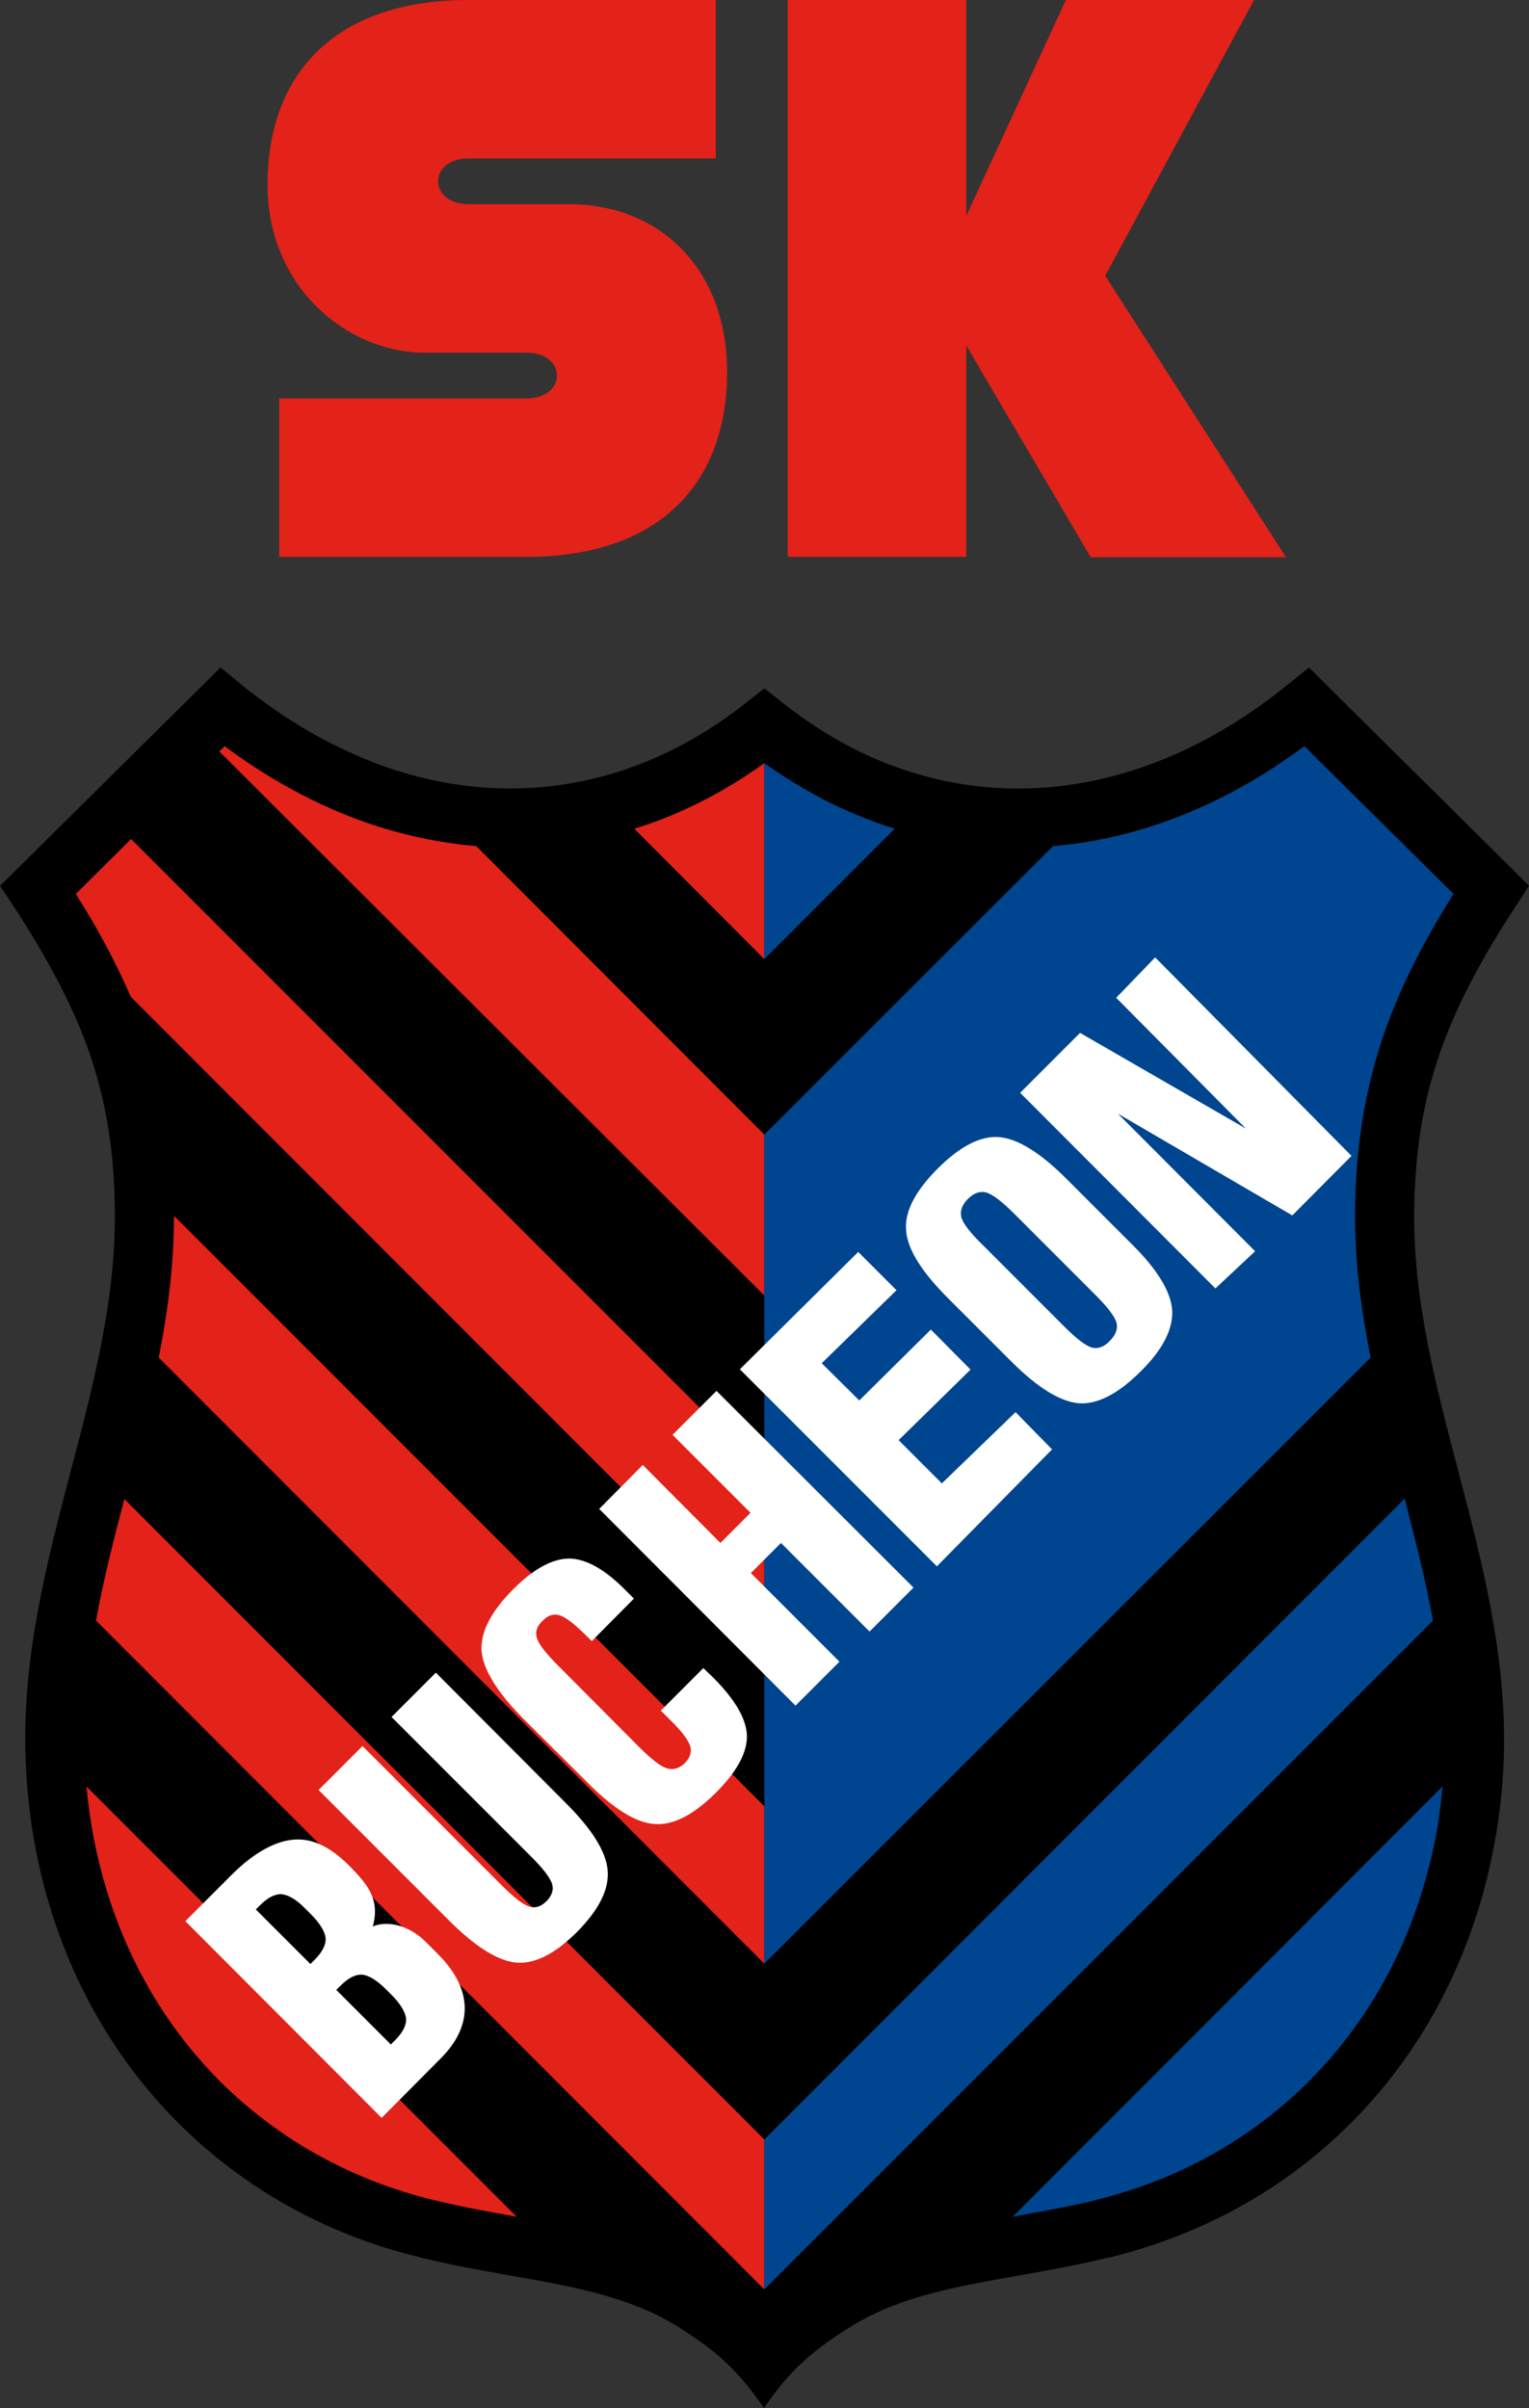 <?xml version="1.0" encoding="utf-8"?>
<!-- Generator: Adobe Illustrator 13.0.0, SVG Export Plug-In . SVG Version: 6.00 Build 14948)  -->
<!DOCTYPE svg PUBLIC "-//W3C//DTD SVG 1.0//EN" "http://www.w3.org/TR/2001/REC-SVG-20010904/DTD/svg10.dtd">
<svg version="1.0" id="Ebene_1" xmlns="http://www.w3.org/2000/svg" xmlns:xlink="http://www.w3.org/1999/xlink" x="0px" y="0px"
	 width="201.941px" height="317.959px" viewBox="0 0 201.941 317.959" enable-background="new 0 0 201.941 317.959"
	 xml:space="preserve">
<rect x="0" y="0" width="201.941" height="317.959" fill="#333333" stroke="none"/>
<path d="M89.294,307.055c-6.271-3.838-13.806-5.195-21.855-6.599c-3.744-0.655-7.582-1.357-11.747-2.34l0,0c0,0-0.046,0-0.094,0
	v-0.047c-4.398-1.03-8.517-2.481-12.401-4.212c-3.932-1.779-7.629-3.884-11.045-6.318c-17.55-12.355-28.08-32.62-28.782-55.692
	c-0.421-13.197,2.808-25.552,6.037-37.861c2.949-11.231,5.897-22.51,5.757-34.07c-0.047-7.581-1.077-14.086-3.183-20.404
	c-2.152-6.365-5.522-12.683-10.202-19.89L0,116.953l2.293-2.246l24.336-24.102l2.48-2.48l2.714,2.199v0.047
	c2.995,2.387,6.084,4.54,9.266,6.365c3.136,1.778,6.318,3.229,9.501,4.399c16.333,5.803,33.415,3.136,47.923-8.33l2.434-1.919
	l2.387,1.872c0.047,0.047,0.047,0.047,0.047,0.047l0,0c2.901,2.293,5.804,4.165,8.799,5.756c3.042,1.591,6.131,2.808,9.22,3.698
	c16.005,4.633,33.415,0.562,48.765-11.935l2.715-2.199l2.48,2.48l24.336,24.102l2.246,2.246l-1.731,2.668
	c-4.727,7.207-8.05,13.525-10.202,19.89c-2.152,6.317-3.136,12.823-3.229,20.404c-0.141,11.561,2.809,22.839,5.756,34.07
	c3.23,12.309,6.459,24.665,6.085,37.861l0,0v0.047c-0.141,4.446-0.655,8.799-1.545,13.057c-0.842,4.212-2.059,8.284-3.604,12.215
	c-7.909,20.17-24.569,35.475-47.127,40.95l0,0c0.14-0.047-0.047,0-0.094,0l0,0l0,0l0,0c-4.165,0.982-8.003,1.685-11.747,2.34
	c-7.956,1.404-15.443,2.714-21.668,6.458c-5.383,3.277-8.519,5.991-11.935,11.045C97.531,312.999,94.583,310.331,89.294,307.055z"/>
<path fill="#E32219" d="M56.066,46.566h13.478c5.335,0,5.382,6.038-0.046,6.038h-32.62v20.919h32.62
	c18.111,0,26.535-10.203,26.535-24.383c0-13.619-8.845-22.183-20.919-22.183H61.916c-5.382,0-5.429-6.038,0-6.038h32.62V0h-32.62
	C43.758,0,35.334,10.203,35.334,24.383C35.334,38.048,46.004,46.566,56.066,46.566z"/>
<polygon fill="#E32219" points="104.036,73.523 104.036,0 127.623,0 127.623,28.501 140.774,0 165.625,0 145.969,36.411 
	169.837,73.57 144.05,73.57 127.623,45.63 127.623,73.523 "/>
<path fill="#E32219" d="M11.419,235.872c1.731,18.861,10.764,35.147,25.226,45.303c2.995,2.153,6.271,3.978,9.734,5.569
	c3.51,1.591,7.207,2.854,11.091,3.791l0,0l0,0l0,0h0.046c0.047,0-0.046,0-0.046,0l0,0l0,0h0.046l0,0l0,0l0,0
	c3.417,0.842,7.114,1.498,10.718,2.152L11.419,235.872z"/>
<path fill="#E32219" d="M100.947,126.641v-25.88c-5.476,3.931-11.232,6.833-17.176,8.658L100.947,126.641L100.947,126.641z"/>
<path fill="#E32219" d="M100.947,259.272v-20.779l-77.969-77.969c0,6.365-0.796,12.589-2.013,18.72L100.947,259.272L100.947,259.272
	z"/>
<path fill="#E32219" d="M100.947,194.407l-83.631-83.631l-7.301,7.254c2.949,4.68,5.335,9.126,7.254,13.572l83.679,83.725V194.407z"
	/>
<path fill="#E32219" d="M100.947,149.807L100.947,149.807l-38.048-38.095c-4.961-0.421-9.968-1.498-14.882-3.229
	c-3.697-1.311-7.301-2.995-10.811-5.008c-2.527-1.451-5.054-3.089-7.535-4.96l-0.702,0.702l71.979,71.837V149.807z"/>
<path fill="#E32219" d="M100.947,302.281v-19.796l0,0l-84.521-84.567c-1.404,5.335-2.762,10.67-3.744,16.052L100.947,302.281
	L100.947,302.281z"/>
<path fill="#00458F" d="M118.169,109.418c-3.275-1.03-6.458-2.34-9.547-3.931c-2.62-1.404-5.194-2.949-7.675-4.727l0,0v25.88
	L118.169,109.418z"/>
<path fill="#00458F" d="M181.022,179.244c-1.265-6.364-2.106-12.776-2.06-19.375c0.093-8.424,1.264-15.678,3.65-22.838
	c2.153-6.318,5.195-12.402,9.36-19l-19.703-19.516c-10.483,7.815-21.855,12.262-33.182,13.198l-38.142,38.095v109.465
	L181.022,179.244z"/>
<path fill="#00458F" d="M189.259,213.969c-0.982-5.382-2.34-10.717-3.744-16.099l-84.567,84.614v19.796L189.259,213.969z"/>
<path fill="#00458F" d="M133.754,292.687c3.558-0.655,7.207-1.311,10.624-2.106l0,0c0.187-0.046,0.094-0.046,0.094-0.046l0,0
	c19.983-4.82,34.726-18.393,41.745-36.224c1.357-3.463,2.434-7.113,3.229-10.904c0.515-2.434,0.843-4.961,1.076-7.536
	L133.754,292.687z"/>
<polygon fill="#FFFFFF" points="134.736,144.285 142.646,136.375 164.549,149.011 147.419,131.742 152.567,126.407 178.495,152.615 
	170.68,160.478 147.653,147.046 165.766,165.204 160.523,170.118 "/>
<path fill="#FFFFFF" d="M42.073,236.339l5.803-5.803l18.393,18.393c1.638,1.638,2.854,2.573,3.65,2.808
	c0.796,0.234,1.544,0,2.293-0.749c0.702-0.749,0.936-1.498,0.702-2.247c-0.234-0.795-1.17-2.012-2.808-3.65l-18.393-18.393
	l5.85-5.85l17.176,17.223c3.51,3.51,5.335,6.458,5.522,8.938c0.188,2.481-1.17,5.148-4.024,8.05
	c-2.902,2.901-5.569,4.259-8.003,4.071c-2.434-0.187-5.429-2.059-8.986-5.616L42.073,236.339z"/>
<polygon fill="#FFFFFF" points="79.139,199.228 84.895,193.424 95.145,203.72 99.122,199.742 88.826,189.446 94.629,183.643 
	120.65,209.617 114.847,215.42 103.146,203.72 99.169,207.698 110.869,219.398 105.065,225.201 "/>
<path fill="#FFFFFF" d="M82.695,210.039l1.03,1.03l-5.57,5.616l-0.561-0.562c-1.685-1.685-2.902-2.621-3.697-2.855
	c-0.795-0.233-1.544,0-2.247,0.749c-0.749,0.702-0.982,1.451-0.749,2.247s1.17,2.013,2.854,3.697l10.67,10.717
	c1.638,1.638,2.855,2.574,3.697,2.808c0.843,0.234,1.591,0,2.34-0.702c0.655-0.702,0.936-1.451,0.702-2.2
	c-0.234-0.796-1.029-1.872-2.434-3.276l-1.451-1.451l5.616-5.616l1.451,1.404c2.808,2.855,4.259,5.382,4.306,7.582
	c0,2.246-1.357,4.726-4.072,7.44c-2.948,2.949-5.663,4.354-8.096,4.166c-2.48-0.14-5.476-2.012-8.986-5.569l-8.377-8.331
	c-3.51-3.557-5.335-6.552-5.522-8.985c-0.141-2.48,1.263-5.195,4.211-8.144c2.715-2.714,5.195-4.024,7.395-4.024
	C77.454,205.826,79.935,207.23,82.695,210.039z"/>
<path fill="#FFFFFF" d="M56.16,256.323c-1.685-1.685-4.54-2.948-6.926-1.965c1.03-3.697-0.843-5.709-3.183-8.096
	c-2.574-2.527-4.867-3.557-7.254-3.37c-2.34,0.188-5.148,1.591-8.236,4.68l-6.084,6.084l25.927,25.974l7.862-7.909
	c4.399-4.446,4.025-9.267-0.421-13.713L56.16,256.323z M41.511,258.804l-0.515,0.515l-7.207-7.207l0.515-0.515
	c1.077-1.077,2.012-1.544,2.901-1.498c0.889,0.094,1.965,0.702,3.182,1.966l0.608,0.609c1.264,1.263,1.919,2.34,2.013,3.229
	C43.056,256.792,42.588,257.728,41.511,258.804z M52.135,269.427l-0.515,0.515l-7.207-7.208l0.515-0.515
	c1.076-1.077,2.013-1.544,2.901-1.498c0.889,0.093,1.966,0.749,3.183,1.966l0.608,0.608c1.264,1.263,1.919,2.34,2.012,3.229
	C53.68,267.415,53.211,268.351,52.135,269.427z"/>
<path fill="#FFFFFF" d="M154.814,172.973c-0.188-2.48-2.013-5.476-5.569-8.938l-8.378-8.377c-3.51-3.51-6.505-5.335-8.938-5.522
	c-2.434-0.187-5.148,1.217-8.096,4.166c-2.949,2.948-4.353,5.662-4.166,8.096c0.141,2.434,1.966,5.429,5.476,8.939l8.378,8.377
	c3.556,3.557,6.552,5.382,9.032,5.569c2.434,0.141,5.147-1.264,8.097-4.211C153.597,178.167,154.955,175.453,154.814,172.973z
	 M146.577,177.044c-0.749,0.795-1.545,1.076-2.34,0.889c-0.843-0.234-2.06-1.17-3.697-2.808l-10.764-10.764
	c-1.639-1.592-2.574-2.809-2.808-3.651c-0.188-0.842,0.093-1.638,0.842-2.386c0.796-0.796,1.592-1.077,2.387-0.89
	c0.796,0.188,2.059,1.123,3.744,2.808l10.717,10.717c1.639,1.638,2.574,2.855,2.808,3.698
	C147.653,175.453,147.373,176.249,146.577,177.044z"/>
<polygon fill="#FFFFFF" points="113.49,184.907 108.528,179.993 118.403,170.352 113.349,165.298 97.718,180.789 123.738,206.809 
	138.949,191.365 134.129,186.451 124.394,195.858 118.685,190.148 128.185,180.835 122.943,175.547 "/>
</svg>
